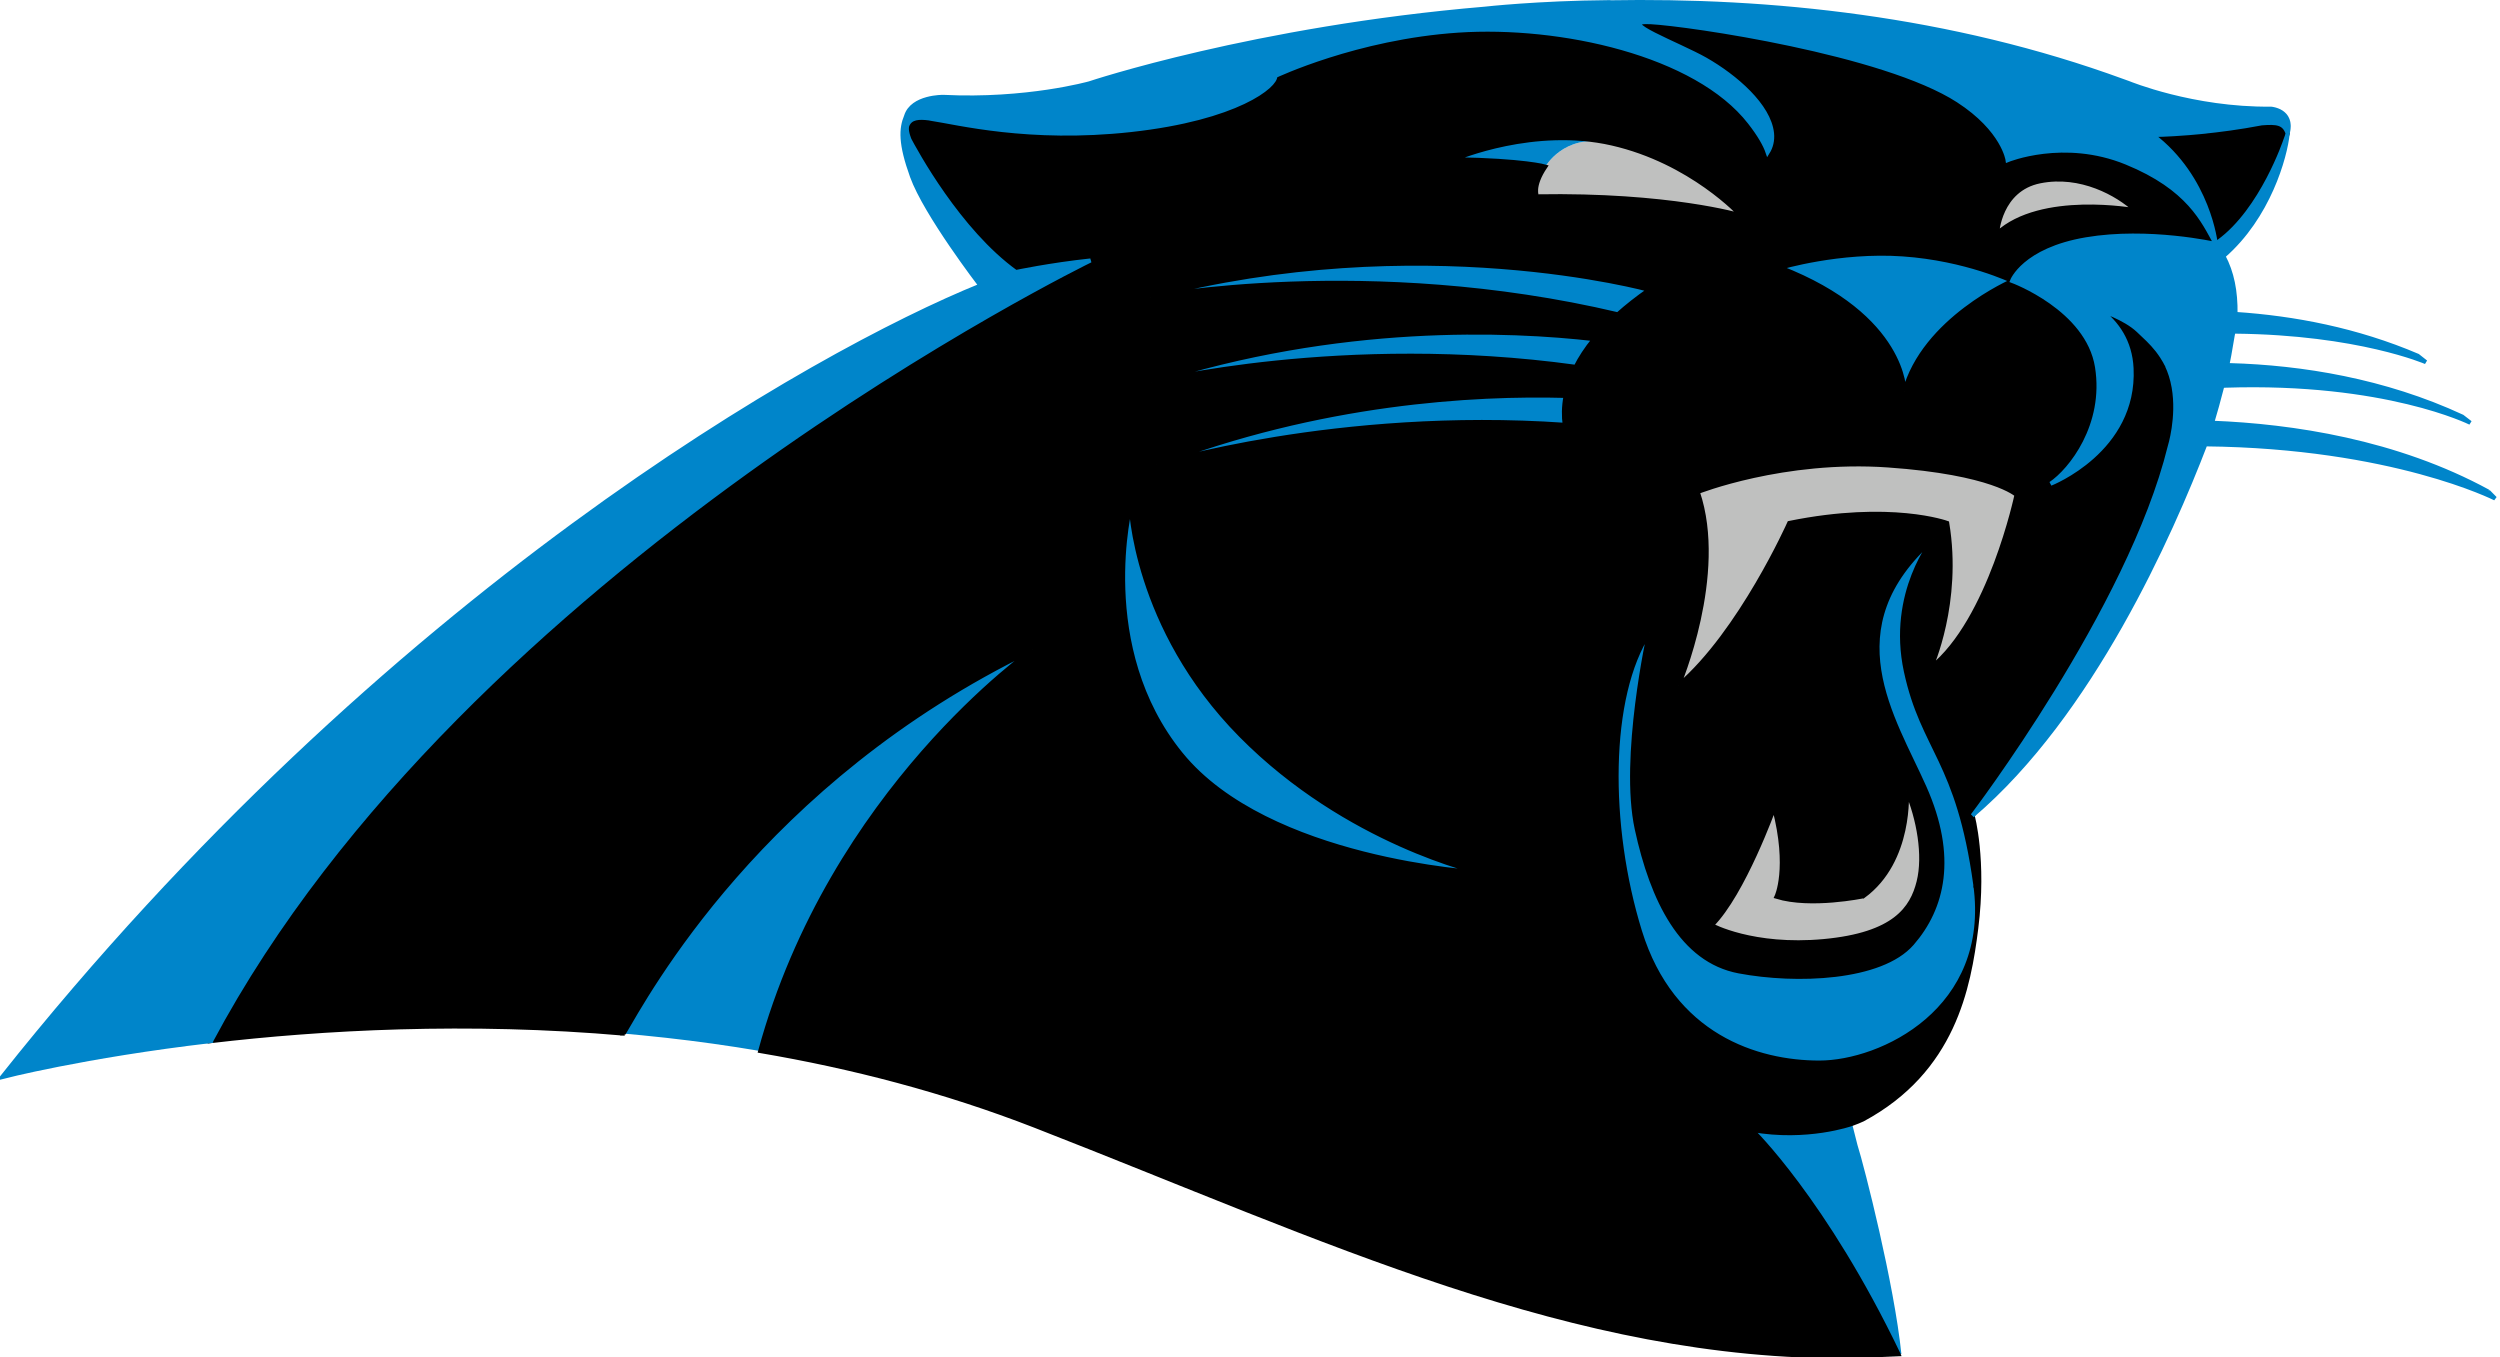 <svg clip-rule="evenodd" fill-rule="evenodd" xmlns="http://www.w3.org/2000/svg" width="361" height="196"><rect id="backgroundrect" width="100%" height="100%" x="0" y="0" fill="none" stroke="none"/><g class="currentLayer" style=""><title>Layer 1</title><path d="m330.016,20.252 c0.081,-0.19 0.146,-0.37 0.2,-0.544 l0.122,-0.431 l-0.008,-0.021 c-0.52,-1.494 -1.559,-1.604 -3.746,-1.429 c-3.187,0.608 -6.137,0.993 -8.615,1.24 l0.002,0.002 l-0.4,0.039 l-0.291,0.026 l-1.076,0.096 l-0.148,0.013 c-3.197,0.257 -5.22,0.27 -5.22,0.27 c8.168,6.176 9.122,15.74 9.122,15.74 l0.416,-0.356 c6.27,-4.549 9.641,-14.645 9.641,-14.645 " stroke="#000" stroke-width=".59" id="svg_1" class=""/><path d="m245.158,71.038 c4.05,11.932 -2.768,27.916 -2.768,27.916 c8.947,-7.674 15.978,-23.44 15.978,-23.44 c14.705,-2.982 22.803,0 22.803,0 c1.916,11.508 -2.345,20.879 -2.345,20.879 c8.524,-6.816 12.358,-24.932 12.358,-24.932 s-3.408,-3.195 -18.534,-4.257 c-15.134,-1.066 -27.492,3.834 -27.492,3.834 m11.034,45.638 s-4.442,12.366 -9.007,16.933 c0,0 5.895,3.231 16.166,2.282 c10.278,-0.954 12.751,-4.754 13.702,-8.56 s0,-9.135 -1.713,-13.13 c0,0 0.762,10.084 -6.277,15.22 c0,0 -7.586,1.588 -12.535,0.065 c0,0 1.944,-4.058 -0.335,-12.81 m-24.219,-96.123 l0.312,0.065 l-0.312,-0.065 c-6.202,-1.178 -8.818,3.504 -8.818,3.504 c-1.963,2.906 -1.216,4.299 -1.216,4.299 c19.109,-0.333 29.413,2.753 29.413,2.753 s-7.12,-7.78 -18.599,-10.392 zm76.351,9.812 c-2.516,-2.345 -7.879,-5.363 -13.746,-4.19 c-5.864,1.175 -6.202,7.544 -6.202,7.544 c6.371,-5.867 19.948,-3.354 19.948,-3.354 " fill="#bfc0bf" id="svg_2" class=""/><path d="m166.102,42.911 s31.493,-6.031 67.507,2.477 c1.295,-1.16 2.789,-2.342 4.515,-3.543 c0,0 -33.029,-9.163 -72.023,1.066 m0.173,12.304 s27.601,-6.881 61.248,-2.244 c0.642,-1.274 1.51,-2.618 2.646,-4.008 c-12.144,-1.393 -36.796,-2.485 -63.899,6.252 m0.707,11.908 s26.08,-8.055 58.972,-5.781 c-0.164,-1.178 -0.177,-2.587 0.128,-4.178 c-13.185,-0.358 -35.384,0.843 -59.1,9.958 m-76.924,82.127 h0.013 l0.156,0.016 l2.513,0.234 c0.25,0.024 3.408,0.356 3.434,0.359 c4.484,0.501 9.026,1.131 13.601,1.908 c10.32,-37.768 39.353,-57.955 39.353,-57.955 c-39.268,18.994 -55.779,49.909 -59.07,55.439 m185.163,-52.317 c-2.454,-11.394 4.04,-19.192 4.04,-19.192 c-14.757,12.938 -5.826,25.891 -1.357,35.943 c4.463,10.05 2.678,17.422 -1.786,22.556 c-4.468,5.139 -16.754,5.586 -25.015,4.021 c-8.264,-1.562 -12.509,-10.276 -14.742,-20.546 c-2.233,-10.276 1.786,-28.365 1.786,-28.365 c-6.031,9.158 -6.031,27.918 -1.339,43.107 c4.687,15.187 16.972,18.981 25.907,18.981 c8.934,0 25.012,-7.59 22.534,-25.675 c-2.48,-18.081 -7.57,-19.439 -10.029,-30.83 m-96.058,9.24 c-15.409,-15.602 -15.877,-33.253 -15.877,-33.253 s-5.287,20.581 7.271,35.99 c12.558,15.41 43.143,17.092 43.143,17.092 s-19.126,-4.229 -34.537,-19.829 m77.933,-67.525 c18.113,7.034 17.9,17.9 17.9,17.9 c2.768,-10.442 15.556,-15.979 15.556,-15.979 s-6.606,-3.2 -15.769,-3.837 c-9.163,-0.642 -17.687,1.915 -17.687,1.915 m-25.115,-18.094 c-10.916,-2.168 -21.383,2.204 -21.913,2.43 l-0.011,0.005 l-0.008,0.002 l-0.002,0.002 c10.058,0.169 13.117,1.063 13.117,1.063 s2.616,-4.681 8.818,-3.504 m35.47,141.734 h-0.002 c-0.117,0.044 -6.525,2.3 -14.456,0.876 c0,0 10.492,10.153 21.147,32.356 l0.015,0.037 l0.411,-0.031 c-1.032,-10.12 -5.352,-27.074 -6.345,-30.201 l-0.769,-3.036 " fill="#0085ca" id="svg_3" class=""/><g stroke-width=".59" id="svg_4" class=""><path d="m278.828,96.396 s4.26,-9.371 2.345,-20.879 c0,0 -8.098,-2.982 -22.802,0 c0,0 -7.032,15.766 -15.979,23.44 c0,0 6.819,-15.984 2.768,-27.916 c0,0 12.358,-4.9 27.492,-3.834 c15.126,1.063 18.534,4.258 18.534,4.258 s-3.834,18.116 -12.358,24.931 zm-9.769,33.029 c7.039,-5.137 6.278,-15.22 6.278,-15.22 c1.713,3.995 2.665,9.324 1.713,13.13 c-0.951,3.806 -3.423,7.606 -13.702,8.56 c-10.271,0.949 -16.167,-2.283 -16.167,-2.283 c4.565,-4.567 9.007,-16.933 9.007,-16.933 c2.28,8.752 0.335,12.81 0.335,12.81 c4.949,1.523 12.534,-0.065 12.534,-0.065 h0.001 zm16.182,-1.661 c2.477,18.085 -13.601,25.675 -22.535,25.675 c-8.935,0 -21.219,-3.795 -25.906,-18.982 c-4.692,-15.188 -4.692,-33.949 1.338,-43.107 c0,0 -4.018,18.09 -1.785,28.366 c2.233,10.27 6.477,18.984 14.741,20.546 c8.261,1.565 20.546,1.118 25.015,-4.021 c4.463,-5.134 6.248,-12.506 1.785,-22.556 c-4.468,-10.052 -13.4,-23.006 1.357,-35.943 c0,0 -6.493,7.798 -4.04,19.191 c2.459,11.391 7.548,12.748 10.028,30.83 v0.001 zm-57.716,-74.792 c-33.65,-4.637 -61.248,2.244 -61.248,2.244 c27.102,-8.737 51.753,-7.645 63.899,-6.252 c-1.136,1.391 -2.004,2.735 -2.646,4.008 zm-1.578,8.37 c-32.891,-2.274 -58.972,5.781 -58.972,5.781 c23.716,-9.117 45.915,-10.317 59.1,-9.958 c-0.304,1.591 -0.291,3 -0.128,4.178 zm-55.398,47.568 c-12.558,-15.41 -7.271,-35.99 -7.271,-35.99 s0.468,17.65 15.878,33.253 c15.409,15.6 34.537,19.829 34.537,19.829 s-30.585,-1.682 -43.143,-17.092 zm67.577,-67.064 c-1.726,1.201 -3.221,2.383 -4.515,3.543 c-36.016,-8.508 -67.507,-2.477 -67.507,-2.477 c38.995,-10.229 72.024,-1.066 72.024,-1.066 zm-28.085,-18.857 l0.008,-0.002 l0.011,-0.005 c0.541,-0.231 11.503,-4.814 22.693,-2.267 c11.479,2.613 18.6,10.393 18.6,10.393 s-10.304,-3.085 -29.413,-2.753 c0,0 -0.746,-1.393 1.216,-4.299 c0,0 -3.06,-0.894 -13.117,-1.063 l0.002,-0.002 v-0.001 zm84.54,3.187 c5.867,-1.173 11.23,1.846 13.746,4.19 c0,0 -13.577,-2.513 -19.949,3.354 c0,0 0.338,-6.369 6.202,-7.544 zm19.306,29.764 c-0.213,-1.214 -0.553,-2.248 -0.977,-3.145 c-0.002,0 -0.343,-0.858 -1.373,-2.205 c-0.881,-1.12 -1.869,-2.002 -2.768,-2.852 c-1.963,-1.848 -5.493,-2.945 -5.493,-2.945 l-0.005,-0.002 c2.459,1.864 4.344,4.549 4.531,8.407 c0.574,11.877 -11.687,16.67 -11.687,16.67 c2.872,-1.916 8.047,-8.431 6.704,-16.863 c-1.341,-8.43 -12.272,-12.436 -12.272,-12.436 s-12.787,5.537 -15.556,15.979 c0,0 0.213,-10.866 -17.9,-17.9 c0,0 8.523,-2.558 17.686,-1.916 c9.163,0.637 15.769,3.837 15.769,3.837 s1.697,-4.469 10.694,-5.994 c8.992,-1.529 18.719,0.676 18.719,0.676 c-1.799,-3.281 -3.871,-8.061 -12.909,-11.755 c-9.04,-3.694 -17.143,-0.351 -17.143,-0.351 s-0.587,-4.362 -7.162,-8.615 c-10.676,-6.907 -38.917,-11.025 -44.36,-11.313 c-5.444,-0.293 4.076,3.213 7.895,5.389 c4.336,2.472 9.192,6.665 9.605,10.648 c0.106,1.071 -0.143,2.007 -0.626,2.779 c-0.38,-1.113 -1.186,-2.535 -2.597,-4.347 c-7.734,-9.938 -27.362,-14.235 -42.086,-13.252 c-14.723,0.98 -26.421,6.554 -26.421,6.554 c0.166,1.357 -5.431,6.109 -20.872,7.806 c-14.713,1.617 -25.093,-1.073 -28.833,-1.625 l-0.28,-0.057 c-1.516,-0.19 -2.652,-0.119 -3.127,0.97 l-0.052,0.153 l-0.031,0.198 c-0.065,0.759 0.403,1.807 0.403,1.807 l-0.218,-0.411 c1.05,2.015 7.312,13.549 15.555,19.471 c0,0 4.929,-1.043 10.777,-1.669 c0,0 -90.373,43.98 -126.99,112.702 c15.958,-1.869 36.946,-3.07 59.737,-1.068 l-0.156,-0.016 h-0.013 c3.291,-5.529 19.802,-36.444 59.07,-55.439 c0,0 -29.034,20.187 -39.353,57.955 c13.13,2.231 26.538,5.685 39.668,10.793 c42.208,16.452 77.786,33.648 117.886,33.292 l6.824,-0.296 l-0.015,-0.036 c-10.655,-22.202 -21.147,-32.356 -21.147,-32.356 c7.931,1.424 14.339,-0.832 14.456,-0.876 c0.6,-0.213 1.115,-0.432 1.542,-0.626 c13.119,-7.071 15.311,-19.041 16.384,-27.617 c1.24,-9.917 -0.525,-16.262 -0.525,-16.262 s22.701,-29.801 28.472,-53.256 c0,0 1.334,-4.242 0.572,-8.583 " stroke="#000" id="svg_5"/><path d="m359.306,70.985 c-13.273,-7.239 -28.327,-9.49 -39.868,-9.94 l-0.07,0.002 l0.07,-0.002 c0.434,-1.464 0.962,-3.322 1.471,-5.327 l0.439,-0.028 c23.135,-0.759 35.366,5.363 35.366,5.363 l-1.165,-0.897 c-11.273,-5.225 -23.192,-7.13 -33.505,-7.427 l-0.421,0.002 c0.359,-1.604 0.821,-4.861 0.912,-4.856 l0.239,0.01 c17.799,0.185 27.513,4.404 27.513,4.404 l-1.167,-0.918 c-8.833,-3.766 -17.861,-5.472 -26.314,-6.036 c0.049,-3.291 -0.499,-6.005 -1.747,-8.35 c6.525,-5.664 8.937,-14.294 9.283,-17.703 l0.002,-0.002 v-0.008 l0.093,-0.489 l0.024,-0.195 l0.021,-0.338 l-0.002,-0.177 l-0.031,-0.293 l-0.026,-0.154 l-0.073,-0.254 l-0.047,-0.128 l-0.109,-0.224 l-0.063,-0.112 l-0.135,-0.19 l-0.076,-0.091 l-0.158,-0.158 l-0.083,-0.076 l-0.174,-0.133 l-0.086,-0.06 l-0.185,-0.104 l-0.083,-0.05 l-0.19,-0.083 l-0.083,-0.034 l-0.179,-0.065 l-0.076,-0.023 l-0.171,-0.05 l-0.06,-0.013 l-0.154,-0.034 l-0.047,-0.011 l-0.125,-0.021 l-0.031,-0.005 l-0.14,-0.013 c-11.269,0.122 -20.533,-3.704 -20.533,-3.704 l-0.759,-0.273 c-25.072,-9.176 -51.096,-11.802 -74.267,-11.381 l-0.008,-0.024 c-10.346,0.094 -17.903,0.943 -17.903,0.943 c-33.266,2.813 -57.114,10.78 -57.114,10.78 s-9.054,2.555 -21.11,1.955 c0,0 -4.477,-0.078 -5.36,2.768 c-0.759,1.814 -0.86,3.975 0.845,8.703 c1.965,5.451 9.829,15.698 9.889,15.776 c-23.8,9.653 -85.762,44.41 -141.278,114.29 c0,0 11.731,-3.049 30.18,-5.209 v-0.002 c36.616,-68.723 126.99,-112.702 126.99,-112.702 c-5.849,0.626 -10.777,1.669 -10.777,1.669 c-8.243,-5.922 -14.505,-17.456 -15.556,-19.471 l0.218,0.411 s-0.468,-1.047 -0.403,-1.807 l0.031,-0.198 l0.052,-0.153 c0.476,-1.089 1.612,-1.16 3.127,-0.97 l0.281,0.057 c3.74,0.551 14.12,3.241 28.833,1.625 c15.44,-1.697 21.037,-6.45 20.871,-7.806 c0,0 11.698,-5.573 26.422,-6.554 c14.723,-0.982 34.352,3.315 42.085,13.252 c1.412,1.812 2.218,3.234 2.597,4.346 c0.484,-0.772 0.733,-1.707 0.626,-2.778 c-0.413,-3.982 -5.269,-8.175 -9.605,-10.648 c-3.819,-2.176 -13.338,-5.682 -7.895,-5.389 c5.444,0.289 33.684,4.406 44.36,11.313 c6.574,4.253 7.162,8.615 7.162,8.615 s8.103,-3.343 17.144,0.351 c9.038,3.694 11.11,8.474 12.909,11.755 c0,0 -0.954,-9.564 -9.122,-15.74 c0,0 2.023,-0.013 5.22,-0.27 l0.148,-0.013 l1.076,-0.096 l0.291,-0.026 l0.4,-0.039 l-0.002,-0.002 c2.477,-0.247 5.428,-0.632 8.615,-1.24 c2.186,-0.174 3.226,-0.065 3.746,1.43 l0.008,0.021 l-0.122,0.432 c-0.055,0.174 -0.12,0.353 -0.2,0.543 c0,0 -3.372,10.097 -9.641,14.645 l-0.416,0.357 s-9.728,-2.205 -18.719,-0.676 c-8.997,1.526 -10.694,5.994 -10.694,5.994 s10.931,4.006 12.272,12.435 c1.344,8.433 -3.832,14.947 -6.704,16.863 c0,0 12.262,-4.794 11.687,-16.671 c-0.187,-3.857 -2.072,-6.542 -4.531,-8.406 l0.005,0.002 s3.53,1.097 5.493,2.945 c0.899,0.85 1.887,1.731 2.768,2.852 c1.029,1.347 1.37,2.205 1.373,2.205 c0.423,0.896 0.764,1.931 0.977,3.145 c0.762,4.341 -0.572,8.583 -0.572,8.583 c-5.771,23.455 -28.472,53.255 -28.472,53.255 l0.011,-0.008 c17.162,-14.64 28.602,-40.547 33.609,-53.593 c27.06,0.293 41.844,7.824 41.844,7.824 l-1.004,-1.019 " fill="#0085ca" stroke="#0085ca" id="svg_6"/></g></g></svg>